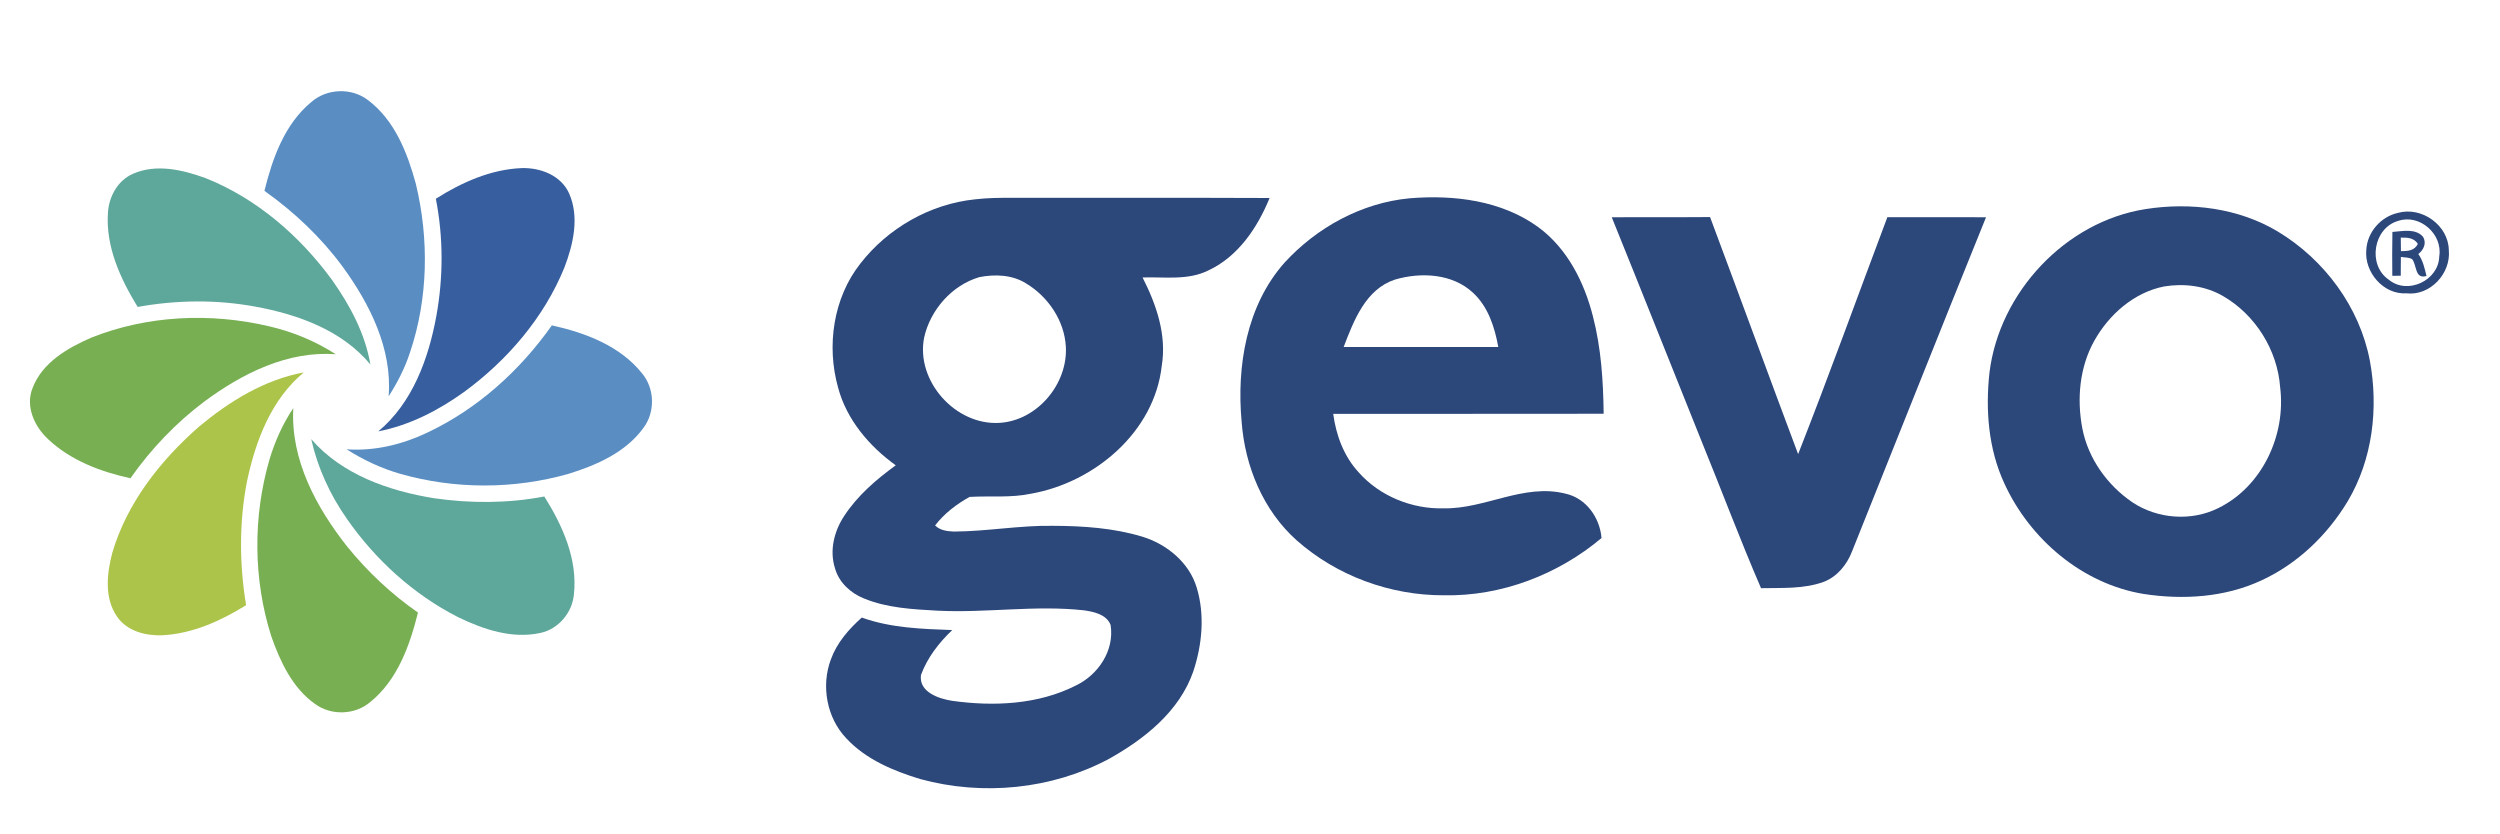 <?xml version="1.0" encoding="UTF-8" ?>
<!DOCTYPE svg PUBLIC "-//W3C//DTD SVG 1.1//EN" "http://www.w3.org/Graphics/SVG/1.1/DTD/svg11.dtd">
<svg width="800pt" height="267pt" viewBox="0 0 800 267" version="1.1" xmlns="http://www.w3.org/2000/svg">
<g id="#5a8ec3ff">
<path fill="#5a8ec3" opacity="1.00" d=" M 99.63 32.64 C 104.65 28.26 112.56 27.99 117.83 32.09 C 126.29 38.48 130.36 48.87 133.06 58.78 C 137.33 76.49 137.04 95.52 131.18 112.84 C 129.56 117.79 127.18 122.45 124.36 126.82 C 125.56 111.64 118.36 97.31 109.66 85.36 C 102.73 75.94 94.14 67.84 84.62 61.07 C 87.18 50.64 91.09 39.68 99.63 32.64 Z" />
<path fill="#5a8ec3" opacity="1.00" d=" M 176.59 104.12 C 187.29 106.46 198.47 110.69 205.49 119.51 C 209.53 124.39 209.71 131.87 205.90 136.93 C 200.20 144.79 190.86 148.87 181.85 151.65 C 164.42 156.59 145.56 156.60 128.14 151.64 C 122.04 149.90 116.26 147.17 110.91 143.78 C 119.80 144.40 128.64 142.28 136.64 138.48 C 152.75 130.92 166.37 118.60 176.59 104.12 Z" />
</g>
<g id="#5ea79bff">
<path fill="#5ea79b" opacity="1.00" d=" M 42.58 55.60 C 50.05 52.32 58.52 54.35 65.84 57.02 C 82.20 63.55 96.01 75.55 106.32 89.68 C 112.02 97.76 116.86 106.78 118.52 116.63 C 109.46 105.68 95.34 100.62 81.76 98.13 C 69.33 95.82 56.48 95.97 44.05 98.22 C 38.53 89.20 33.79 78.92 34.54 68.09 C 34.83 62.92 37.68 57.71 42.58 55.60 Z" />
<path fill="#5ea79b" opacity="1.00" d=" M 99.59 140.52 C 109.47 151.91 124.45 157.09 138.93 159.44 C 150.60 161.11 162.58 161.11 174.18 158.87 C 180.01 168.15 184.87 178.92 183.66 190.14 C 183.16 196.00 178.72 201.32 172.92 202.54 C 163.88 204.52 154.67 201.42 146.59 197.49 C 132.33 190.24 120.14 179.14 111.02 166.05 C 105.63 158.36 101.64 149.70 99.59 140.52 Z" />
</g>
<g id="#375f9fff">
<path fill="#375f9f" opacity="1.00" d=" M 139.47 63.60 C 147.73 58.36 157.07 54.18 166.98 53.79 C 172.97 53.62 179.54 56.13 182.12 61.90 C 185.47 69.46 183.44 78.17 180.62 85.58 C 174.09 101.64 162.36 115.29 148.45 125.47 C 140.24 131.36 131.03 136.10 121.05 138.04 C 132.01 128.91 137.13 114.77 139.63 101.13 C 141.88 88.75 141.89 75.95 139.47 63.60 Z" />
</g>
<g id="#2c477aff">
<path fill="#2c477a" opacity="1.00" d=" M 312.00 63.79 C 315.99 63.31 320.02 63.28 324.03 63.30 C 351.44 63.35 378.86 63.23 406.27 63.36 C 402.40 72.83 396.20 82.12 386.64 86.55 C 380.11 89.80 372.63 88.56 365.62 88.79 C 370.03 97.44 373.40 107.21 371.76 117.05 C 369.44 138.22 350.25 154.36 330.04 157.96 C 323.53 159.37 316.85 158.62 310.27 159.01 C 306.08 161.33 302.17 164.32 299.23 168.14 C 300.81 169.73 303.07 170.00 305.20 170.10 C 315.85 170.05 326.40 168.07 337.05 168.26 C 346.62 168.30 356.32 168.95 365.53 171.73 C 373.40 174.14 380.55 180.00 382.96 188.07 C 385.60 196.80 384.68 206.33 381.84 214.89 C 377.42 227.61 366.29 236.45 354.92 242.81 C 336.62 252.61 314.46 254.76 294.49 249.30 C 285.86 246.67 277.09 243.02 270.83 236.28 C 264.55 229.72 262.70 219.49 265.87 211.04 C 267.78 205.70 271.60 201.34 275.77 197.62 C 285.02 200.95 295.00 201.27 304.72 201.62 C 300.47 205.65 296.74 210.46 294.71 216.00 C 293.96 221.46 300.43 223.61 304.73 224.27 C 317.94 226.11 332.21 225.50 344.30 219.35 C 351.47 215.91 356.70 208.09 355.39 199.97 C 354.07 196.61 350.08 195.77 346.91 195.31 C 331.32 193.57 315.68 196.20 300.06 195.42 C 292.09 194.97 283.89 194.58 276.43 191.49 C 272.17 189.79 268.44 186.35 267.20 181.85 C 265.38 176.20 266.91 170.03 270.09 165.18 C 274.35 158.64 280.36 153.45 286.64 148.90 C 278.14 142.78 270.93 134.31 268.19 124.04 C 264.43 110.66 266.63 95.34 275.34 84.31 C 284.16 72.97 297.67 65.26 312.00 63.79 M 313.39 88.68 C 304.61 91.27 297.72 99.13 295.73 107.99 C 292.95 121.95 305.84 136.25 319.93 135.31 C 331.98 134.54 341.76 122.80 341.07 110.89 C 340.60 102.59 335.40 94.93 328.36 90.70 C 323.93 87.90 318.39 87.70 313.39 88.68 Z" />
<path fill="#2c477a" opacity="1.00" d=" M 411.04 84.06 C 421.36 72.79 435.68 64.92 451.00 63.46 C 465.19 62.27 480.53 64.12 492.31 72.73 C 501.58 79.57 506.98 90.34 509.75 101.29 C 512.38 111.44 513.04 121.96 513.17 132.40 C 484.32 132.46 455.48 132.40 426.63 132.44 C 427.54 139.28 430.04 146.03 434.78 151.16 C 441.54 158.79 451.85 162.94 461.99 162.67 C 475.23 162.91 487.63 154.60 500.98 157.97 C 507.58 159.44 511.94 165.64 512.49 172.17 C 498.51 183.91 480.36 190.86 462.03 190.49 C 444.93 190.56 427.81 184.29 414.98 172.95 C 404.20 163.36 398.38 149.19 397.32 134.97 C 395.69 117.23 398.86 97.78 411.04 84.06 M 446.35 89.48 C 436.98 92.58 433.20 102.62 429.97 111.03 C 446.47 111.06 462.96 111.04 479.45 111.04 C 478.31 104.71 476.21 98.14 471.35 93.67 C 464.75 87.50 454.61 87.03 446.35 89.48 Z" />
<path fill="#2c477a" opacity="1.00" d=" M 686.56 66.91 C 700.93 64.66 716.32 66.54 728.92 74.10 C 743.79 83.07 755.07 98.24 758.35 115.40 C 761.16 130.57 759.26 146.95 751.30 160.35 C 744.78 171.21 735.20 180.42 723.63 185.74 C 711.95 191.17 698.58 192.00 685.98 190.07 C 666.35 186.85 649.57 172.57 641.39 154.70 C 636.27 143.65 635.31 131.14 636.64 119.16 C 639.82 93.54 660.91 70.93 686.56 66.91 M 692.49 91.67 C 682.84 93.60 674.88 100.64 670.16 109.07 C 665.44 117.52 664.55 127.70 666.35 137.10 C 668.21 146.72 674.30 155.23 682.33 160.71 C 690.35 166.07 701.19 166.91 709.86 162.59 C 723.91 155.69 731.55 139.25 729.65 123.96 C 728.79 112.02 721.72 100.71 711.35 94.73 C 705.69 91.44 698.88 90.61 692.49 91.67 Z" />
<path fill="#2c477a" opacity="1.00" d=" M 767.33 68.13 C 774.91 65.97 783.53 72.08 783.62 80.06 C 784.34 87.50 777.63 94.77 770.03 93.86 C 762.67 94.32 756.52 87.07 757.22 79.93 C 757.51 74.31 761.86 69.33 767.33 68.13 M 767.50 70.66 C 759.43 72.89 757.52 84.83 764.42 89.51 C 770.41 94.46 780.40 89.75 780.56 82.03 C 781.72 74.97 774.37 68.40 767.50 70.66 Z" />
<path fill="#2c477a" opacity="1.00" d=" M 515.76 69.52 C 526.25 69.45 536.73 69.55 547.22 69.46 C 556.67 94.73 565.93 120.06 575.40 145.32 C 585.28 120.19 594.44 94.78 603.95 69.51 C 614.48 69.50 625.00 69.48 635.53 69.52 C 621.10 105.10 606.96 140.79 592.66 176.43 C 591.02 180.70 587.87 184.60 583.49 186.23 C 577.10 188.52 570.20 188.08 563.53 188.22 C 556.77 172.58 550.80 156.61 544.36 140.84 C 534.81 117.07 525.37 93.26 515.76 69.52 Z" />
<path fill="#2c477a" opacity="1.00" d=" M 765.57 74.22 C 768.77 74.01 772.86 72.99 775.32 75.72 C 776.62 77.69 775.59 79.98 773.86 81.28 C 775.34 83.37 775.89 85.88 776.48 88.32 C 772.70 89.38 773.46 84.99 771.91 82.96 C 770.83 82.27 769.47 82.45 768.28 82.21 C 768.25 84.21 768.24 86.22 768.24 88.23 C 767.56 88.24 766.22 88.25 765.54 88.26 C 765.50 83.58 765.47 78.90 765.57 74.22 M 768.25 76.04 C 768.25 77.48 768.27 78.92 768.30 80.37 C 770.43 80.37 772.70 80.26 773.70 78.01 C 772.44 76.09 770.32 75.97 768.25 76.04 Z" />
</g>
<g id="#77af52ff">
<path fill="#77af52" opacity="1.00" d=" M 29.19 108.05 C 47.13 100.91 67.29 99.99 86.02 104.39 C 93.61 106.14 100.90 109.14 107.45 113.36 C 92.05 112.20 77.53 119.51 65.47 128.43 C 56.31 135.29 48.32 143.67 41.74 153.04 C 32.23 150.97 22.64 147.36 15.45 140.59 C 11.06 136.55 8.04 130.07 10.42 124.18 C 13.50 116.04 21.61 111.36 29.19 108.05 Z" />
<path fill="#77af52" opacity="1.00" d=" M 86.21 147.13 C 87.95 141.29 90.46 135.66 93.86 130.59 C 92.92 147.05 101.21 162.40 111.13 174.94 C 117.64 182.97 125.26 190.12 133.75 196.02 C 131.14 206.52 127.20 217.59 118.52 224.62 C 113.63 228.81 105.99 229.07 100.81 225.26 C 93.55 220.14 89.64 211.67 86.78 203.52 C 81.04 185.36 80.91 165.42 86.21 147.13 Z" />
</g>
<g id="#abc449ff">
<path fill="#abc449" opacity="1.00" d=" M 63.57 136.62 C 73.31 128.48 84.58 121.50 97.22 119.17 C 86.77 127.80 81.76 141.13 79.04 154.03 C 76.50 167.07 76.59 180.57 78.75 193.65 C 70.66 198.69 61.63 202.77 51.99 203.28 C 46.66 203.50 40.72 202.01 37.52 197.41 C 33.31 191.45 34.18 183.54 35.94 176.88 C 40.63 160.96 51.26 147.44 63.57 136.62 Z" />
</g>
</svg>
